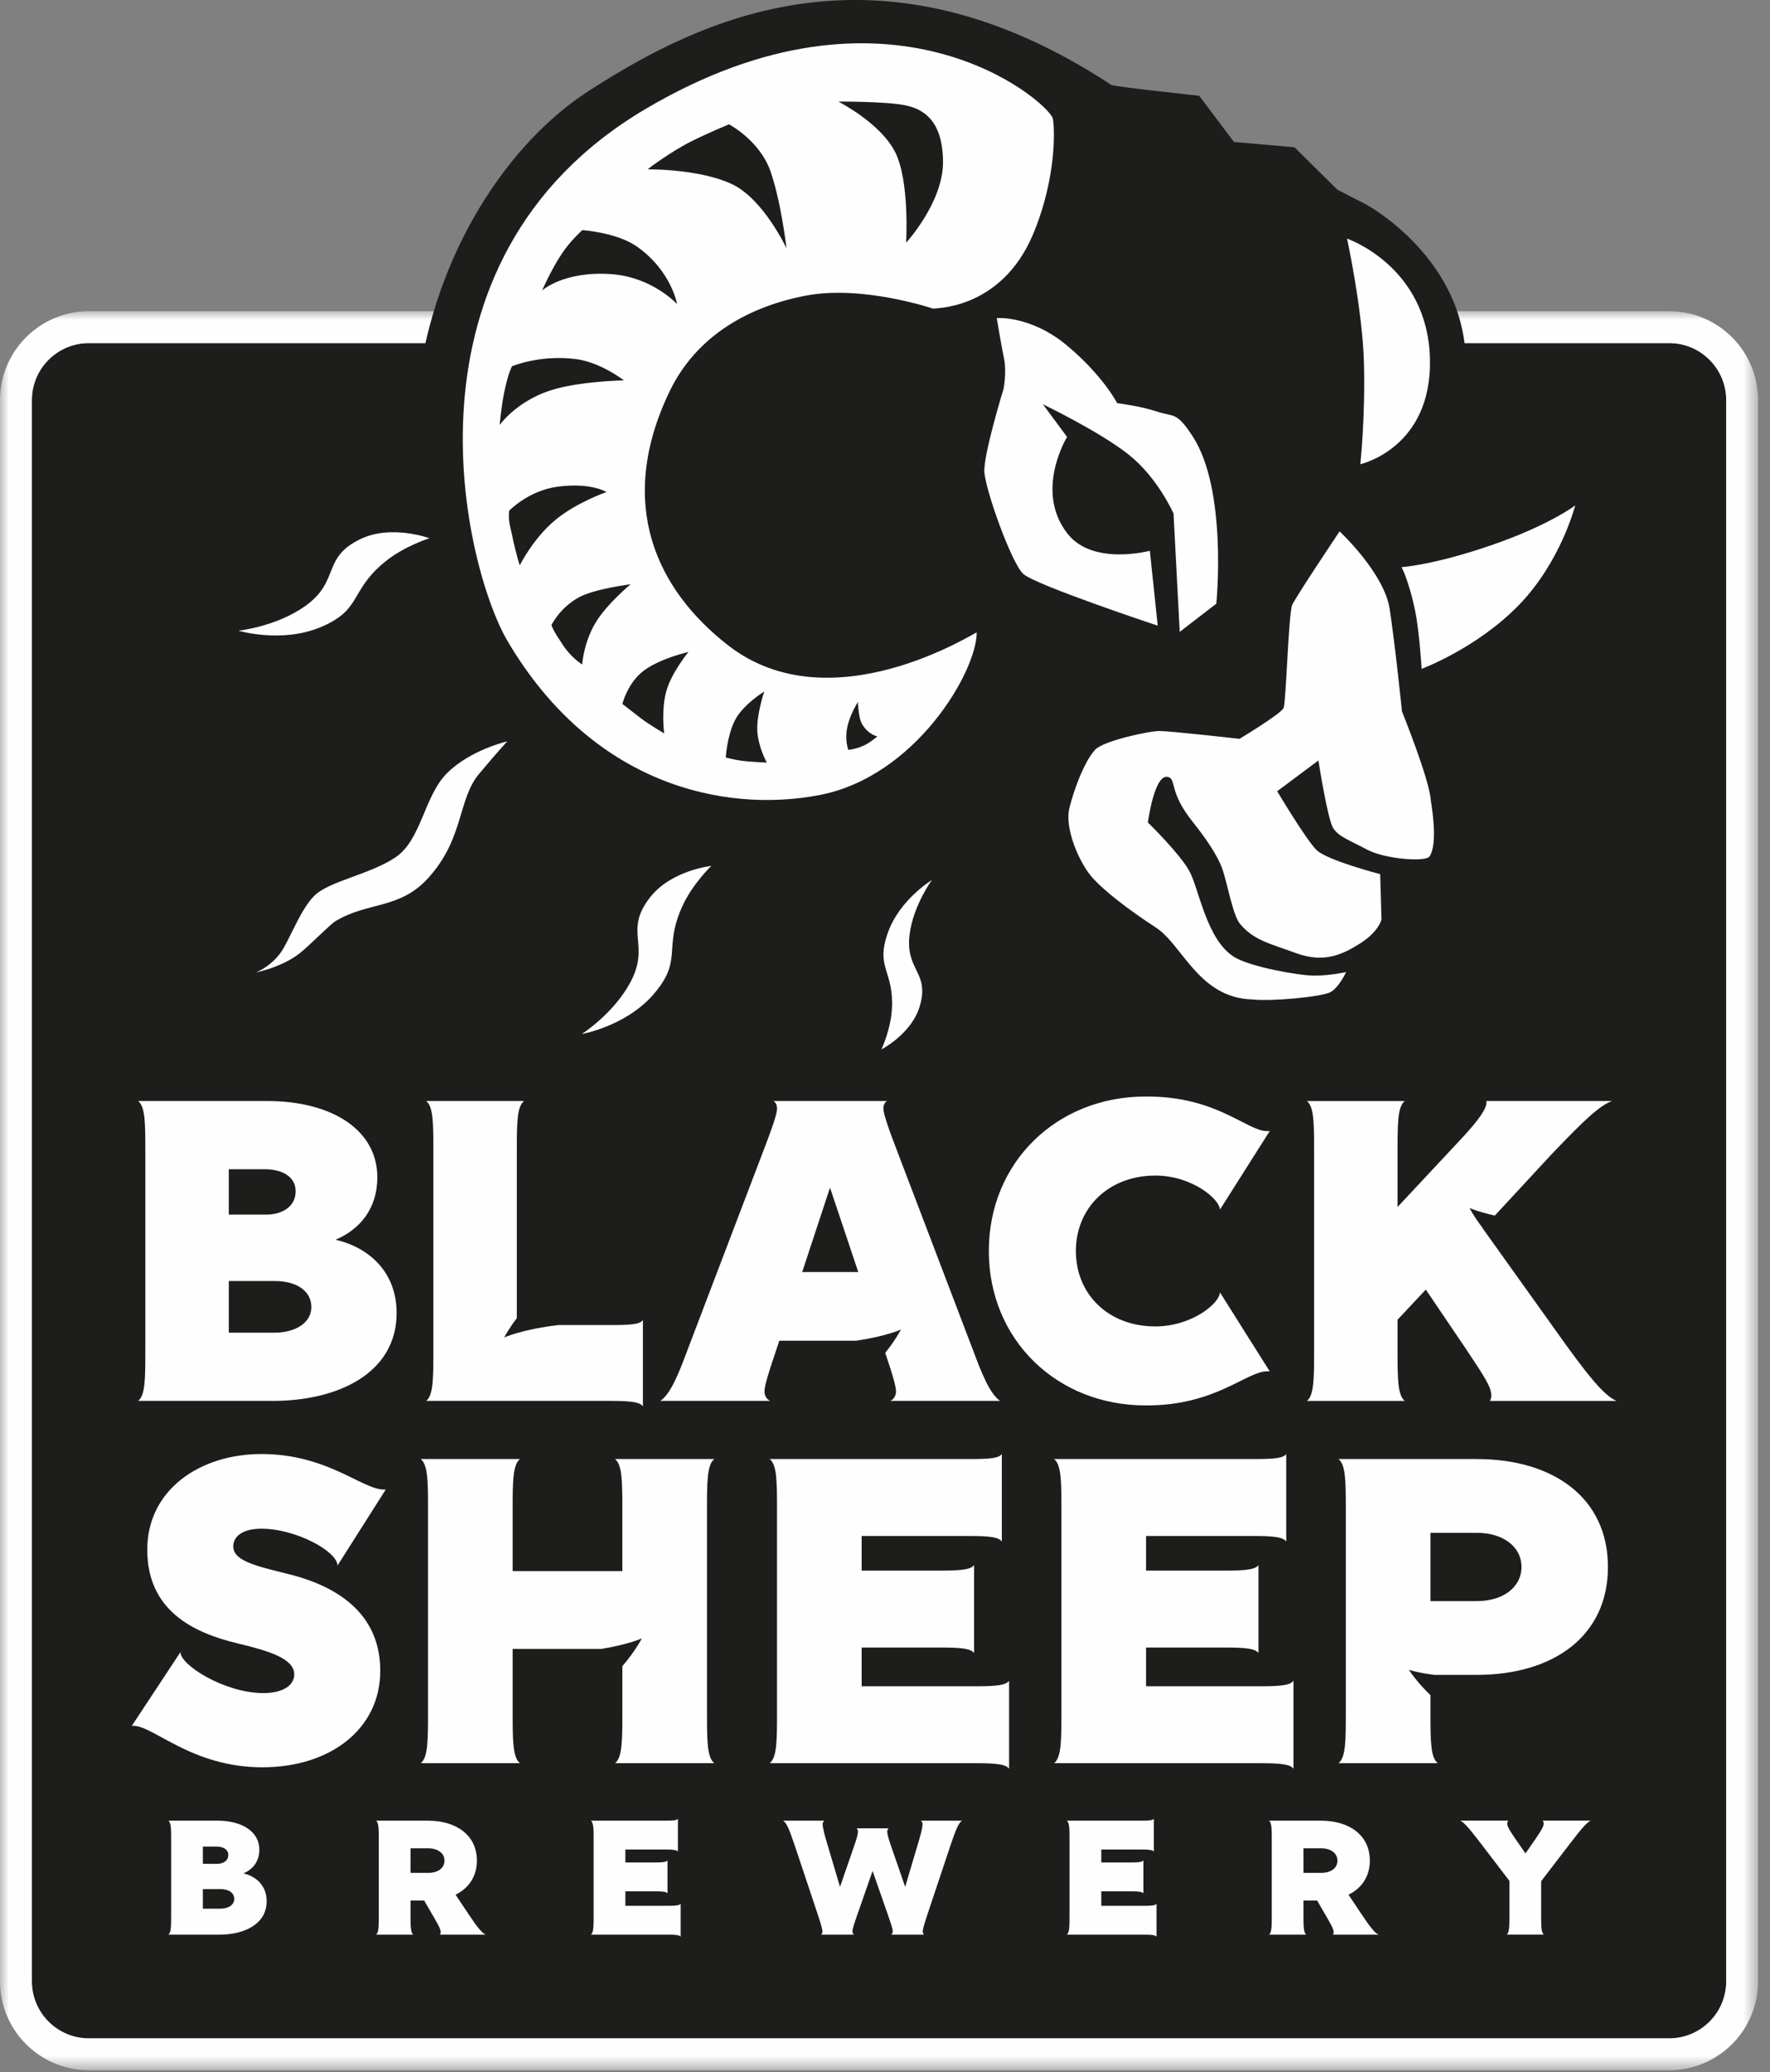 <?xml version="1.0" encoding="UTF-8"?> <svg xmlns="http://www.w3.org/2000/svg" xmlns:xlink="http://www.w3.org/1999/xlink" viewBox="0 0 100 117"><rect x="0" y="0" width="100" height="117" fill="#808080" stroke="none"/><defs><path id="a" d="M0 0h99.327v99.328H0z"></path></defs><g fill="none" fill-rule="evenodd"><path fill="#1D1D1B" d="M94.306 115.099H5.021c-1.777 0-3.219-1.441-3.219-3.219V22.595c0-1.778 1.441-3.22 3.219-3.22H94.306c1.778 0 3.219 1.441 3.219 3.22v89.286c0 1.777-1.441 3.219-3.219 3.219"></path><g transform="translate(0 17.573)"><mask id="b" fill="#fff"><use xlink:href="#a"></use></mask><path fill="#FEFEFE" d="M94.306 0H5.021C2.252 0 0 2.252 0 5.021V94.306c0 2.769 2.252 5.022 5.021 5.022H94.306c2.768 0 5.021-2.252 5.021-5.022V5.021C99.327 2.252 97.075 0 94.306 0Zm0 1.802c1.778 0 3.219 1.441 3.219 3.219V94.306c0 1.778-1.441 3.22-3.219 3.22H5.021c-1.777 0-3.219-1.441-3.219-3.22V5.021c0-1.777 1.441-3.219 3.219-3.219H94.306Z" mask="url(#b)"></path></g><path fill="#FEFEFE" d="M89.319 27.43c-7.673 2.826-9.991 3.107-10.495 2.7-.041-.033-.991-.814-.99-.814l-.339-1.477s4.448-1.193 4.441-6.834c-.005-5.641-5.233-8.541-5.495-8.669-.263-.128-1.459-.747-1.459-.747L72.66 9.294l-3.275-.288-1.883-2.499s-4.614-.493-4.755-.585C50.091-2.408 40.451 2.369 34.43 6.26c-6.788 4.386-12.764 16.499-7.284 29.642 7.044 16.897 26.907 11.393 26.907 11.393s2.711 2.582 3.357 2.969c.646.387 3.745 3.099 5.875 5.359 1.705 1.808 3.634 2.292 5.791 2.317.017 0 .037-.001.053-.001.423-.005 5.3-.333 6.827-1.078.951-.465 2.744-4.616 2.744-4.616.519-.403 4.242-2.811 3.079-7.33-.529-2.055-1.172-5.993-1.172-5.993.797-.16 4.253-.947 6.666-4.261 2.256-3.098 2.112-6.364 2.046-7.231"></path><path fill="#1D1D1B" d="M32.747 33.708c-1.122.594-1.591 1.589-1.591 1.589.102.255.084.268.638 1.114.495.751 1.099 1.109 1.099 1.109s.066-1.189.739-2.333c.634-1.072 1.996-2.195 1.996-2.195s-2.01.254-2.881.717m1.516-5.925s-.861-.55-2.746-.304c-1.659.216-2.752 1.36-2.752 1.36-.066.576.092 1.013.175 1.416.228 1.11.425 1.664.425 1.664s.762-1.527 2.007-2.556c1.188-.986 2.891-1.581 2.891-1.581m8.916 11.264s-1.213.739-1.662 1.636c-.447.897-.514 2.086-.514 2.086s.305.103.922.193c.371.053 1.399.099 1.399.099s-.494-.875-.539-1.805c-.045-.919.394-2.208.394-2.208m5.804 2.959c.236-.133.585-.425.585-.425s-.505-.089-.865-.696c-.204-.344-.234-1.245-.234-1.245s-.46.707-.605 1.448c-.148.74.067 1.257.067 1.257s.561-.058 1.053-.338m-13.821-2.259s.466.365 1.051.814c.416.321 1.31.851 1.31.851s-.184-1.348.135-2.434c.303-1.032 1.237-2.165 1.237-2.165s-1.529.339-2.481 1.023c-.953.683-1.252 1.911-1.252 1.911M50.587 8.615c.815 1.662.605 5.092.605 5.092s2.107-2.285 2.086-4.59c-.023-2.307-1.094-2.967-2.164-3.177-1.121-.219-3.749-.204-3.749-.204s2.402 1.216 3.221 2.878m-15.992 6.871c2.269.177 3.659 1.685 3.659 1.685s-.317-1.873-2.268-3.247c-1.143-.803-3.084-.928-3.084-.928s-.659.579-1.162 1.334c-.577.861-1.114 2.073-1.114 2.073s1.257-1.132 3.969-.917m.652 5.993s-1.318-1.035-2.746-1.207c-2.042-.246-3.577.415-3.577.415s-.217.401-.425 1.419c-.193.937-.267 1.889-.267 1.889.613-.786 1.621-1.546 2.877-1.951 1.624-.523 4.138-.565 4.138-.565m6.128-11.07c1.769.844 3.061 3.614 3.061 3.614s-.29-2.559-.896-4.326c-.609-1.768-2.352-2.676-2.352-2.676s-1.075.44-2.07.932c-1.228.606-2.521 1.599-2.521 1.599l.234.015s2.777-.003 4.544.841m44.433 23.763c-2.375 2.445-5.49 3.599-5.49 3.599s-.116-2.054-.369-3.3c-.254-1.245-.607-2.105-.607-2.105l-.155-.341s1.73-.092 5.031-1.223c3.301-1.13 4.777-2.259 4.777-2.259s-.809 3.185-3.186 5.63m-5.043 14.189c-.213.331-2.53.152-3.534-.387-1.005-.539-1.59-.719-1.908-1.211-.32-.49-.836-3.821-.836-3.821l-2.33 1.738s1.641 2.753 2.232 3.327c.59.572 3.587 1.355 3.587 1.355l.073 2.561s-.141.692-1.262 1.387c-1.001.621-2.017 1.077-3.576.508-1.558-.572-2.367-.722-3.153-1.647-.402-.476-.711-2.259-.986-3.066-.28-.82-1.004-1.841-1.686-2.694-1.303-1.627-.945-2.332-1.332-2.514-.817-.384-1.202 2.546-1.202 2.546s1.761 1.714 2.328 2.716c.566 1.005.973 3.928 2.567 4.891.902.548 3.615 1.037 4.505 1.042.887.003 1.8-.201 1.8-.201s-.41.89-.9 1.141c-.492.252-3.258.527-4.397.405-3.038-.084-3.938-3.083-5.456-4.064-1.515-.982-2.999-2.114-3.664-2.911-.667-.797-1.5-2.682-1.217-3.832.225-.929.808-2.59 1.457-3.297.447-.486 3.004-1.054 3.63-1.054.621 0 4.522.442 4.522.442s2.355-1.41 2.494-1.748c.138-.335.277-5.341.484-5.812.209-.47 2.678-4.154 2.678-4.154s2.521 2.34 2.831 4.389c.312 2.05.694 5.778.694 5.778s1.559 3.856 1.626 5.006c.331 2.057.147 2.847-.066 3.177m-25.154-21.742c-.04-.998 1.081-4.644 1.081-4.644s.19-.954.031-1.718c-.159-.762-.413-2.292-.413-2.292s1.91-.157 3.944 1.53c2.037 1.685 2.862 3.275 2.862 3.275s1.305.16 2.26.478c.954.317 1.077-.024 2.004 1.398 1.98 3.038 1.335 9.449 1.335 9.449l-2.067 1.591-.35-6.68s-.893-2.038-2.547-3.341c-1.653-1.305-4.835-2.832-4.835-2.832l1.368 1.845s-1.877 3.054.032 5.471c1.44 1.823 4.644.955 4.644.955l.445 4.231s-6.931-2.299-7.602-2.926c-.67-.627-2.157-4.791-2.194-5.79m-9.332 18.285c-5.435 1.03-12.839-.618-17.602-8.694-2.431-4.12-6.732-21.472 7.791-30.05 13.819-8.163 22.666-.455 23.003.51.096.274.306 3.134-1.079 6.499-1.852 4.485-5.849 4.219-5.676 4.265 0 0-3.968-1.35-7.194-.734-3.171.606-6.175 2.229-7.709 5.44-3.027 6.336-.705 11.176 3.323 14.305 5.841 4.54 14.045-.803 14.045-.727 0 2.214-3.466 8.154-8.902 9.186m34.508-24.625c.114 5.041-3.933 5.94-3.933 5.94s.286-2.686.205-5.708c-.082-3.023-.955-7.031-.955-7.031s4.567 1.552 4.683 6.799m9.507 5.499s-2.351 1.394-6.85 2.98c-3.004 1.059-4.909.462-4.909.462l-.354-1.542s4.643-1.245 4.635-7.132c-.005-5.888-5.462-8.915-5.736-9.05-.275-.133-1.523-.779-1.523-.779l-2.423-2.395-3.419-.301-1.965-2.609s-4.817-.514-4.963-.61C49.577-3.892 39.515 1.094 33.23 5.155 26.145 9.732 19.908 22.375 25.627 36.095c7.353 17.636 28.086 11.89 28.086 11.89s2.831 2.695 3.505 3.1c.673.405 3.908 3.234 6.132 5.594 1.779 1.886 3.794 2.392 6.044 2.418.018 0 .039-.001.056-.001.441-.005 5.532-.348 7.125-1.125.995-.486 2.865-4.818 2.865-4.818.542-.421 4.428-2.934 3.214-7.651C82.101 43.356 81.43 39.247 81.43 39.247s4.137-1.231 6.958-4.448c3.485-3.974 1.907-9.022 1.907-9.022"></path><path fill="#FEFEFE" d="M65.271 66.38c2.078 0 3.65 1.343 3.65 1.927l2.814-4.437h-.151c-1.141 0-2.814-1.952-6.769-1.952h-.101c-4.995 0-8.848 3.702-8.848 8.722 0 5.019 3.853 8.72 8.848 8.72h.101c3.854 0 5.629-1.926 6.769-1.926h.151l-2.814-4.462c0 .609-1.572 1.927-3.65 1.927-2.662 0-4.487-1.825-4.487-4.259 0-2.434 1.85-4.259 4.487-4.259Zm-19.95 5.45 1.572-4.766 1.597 4.766h-3.169Zm9.633 4.36-4.233-11.104c-.507-1.318-.811-2.18-.811-2.485 0-.203.076-.355.202-.431h-6.414c.127.076.204.228.204.431 0 .305-.305 1.167-.812 2.485l-4.233 11.104c-.507 1.369-.964 2.51-1.547 2.915h6.212c-.204-.076-.331-.304-.331-.532 0-.278.178-.913.559-2.028l.278-.837h4.34c1.697-.25 2.532-.632 2.532-.632s-.302.591-.888 1.315l.051.153c.38 1.115.558 1.75.558 2.028 0 .229-.127.457-.33.532h6.211c-.583-.405-1.04-1.546-1.547-2.915Zm36.375 2.915c-.71-.304-1.623-1.419-3.422-3.955l-4.132-5.779.007-.008c-.502-.647-.76-1.152-.76-1.152s.478.215 1.431.429l3.15-3.401c1.977-2.079 2.788-2.814 3.473-3.068h-7.098v.102c0 .329-.405.938-1.369 1.977l-3.65 3.905v-3.093c0-1.623 0-2.56.405-2.89h-5.526c.405.33.405 1.268.405 2.89v11.154c0 1.623 0 2.56-.405 2.89h5.526c-.405-.33-.405-1.268-.405-2.89v-1.698l1.596-1.698 2.231 3.295c1.065 1.596 1.471 2.205 1.471 2.687 0 .05 0 .151-.077.304h7.149Zm-75.817-3.853h-2.585v-2.915h2.611c1.216 0 2.053.558 2.053 1.47 0 .913-.938 1.445-2.079 1.445Zm-2.585-9.228h2.053c.938 0 1.723.405 1.723 1.242 0 .887-.786 1.318-1.648 1.318h-2.129V66.025Zm6.033 3.98c1.369-.583 2.358-1.749 2.358-3.523 0-2.662-2.535-4.31-6.237-4.31H7.806c.405.33.405 1.268.405 2.89v11.154c0 1.623 0 2.56-.405 2.89h7.605c3.702 0 6.997-1.571 6.997-4.968 0-2.257-1.496-3.677-3.448-4.132Zm12.597 4.817c-2.059.241-3.07.702-3.07.702s.241-.474.713-1.092v-9.37c0-1.623 0-2.56.405-2.89h-5.526c.405.33.405 1.268.405 2.89v11.154c0 1.623 0 2.56-.405 2.89h10.444c1.192 0 1.623.077 1.8.305V74.543c-.177.228-.608.279-1.8.279H31.558ZM64.749 95.218v-2.186h4.525c1.208 0 1.645.077 1.825.309v-4.962c-.18.232-.617.308-1.825.308h-4.525v-1.954h6.094c1.208 0 1.645.077 1.825.309v-4.937c-.18.232-.617.283-1.825.283H59.555c.412.334.412 1.286.412 2.932v11.313c0 1.645 0 2.596-.412 2.931h11.698c1.209 0 1.645.077 1.826.309v-4.963c-.181.232-.617.309-1.826.309h-6.505Zm-16.068 0v-2.186h4.525c1.209 0 1.645.077 1.825.309v-4.962c-.18.232-.616.308-1.825.308h-4.525v-1.954h6.094c1.208 0 1.646.077 1.825.309v-4.937c-.179.232-.617.283-1.825.283H43.487c.412.334.412 1.286.412 2.932v11.313c0 1.645 0 2.596-.412 2.931h11.698c1.209 0 1.646.077 1.826.309v-4.963c-.18.232-.617.309-1.826.309h-6.505Zm34.758-4.808h-2.623v-3.856h2.623c1.466 0 2.52.771 2.52 1.928 0 1.157-1.054 1.928-2.52 1.928Zm0-8.022h-7.816c.412.334.412 1.286.412 2.932v11.313c0 1.645 0 2.596-.412 2.931h5.605c-.412-.334-.412-1.286-.412-2.931v-.914c-.786-.75-1.218-1.429-1.218-1.429s.487.165 1.438.286h2.403c4.32 0 7.405-2.185 7.405-6.093 0-3.908-3.085-6.094-7.405-6.094Zm-43.086 0h-5.605c.412.334.412 1.286.412 2.932v3.394h-6.196v-3.394c0-1.646 0-2.597.411-2.932h-5.605c.412.334.412 1.286.412 2.932v11.313c0 1.645 0 2.596-.412 2.931h5.605c-.411-.334-.411-1.286-.411-2.931v-3.523h5.01c1.529-.25 2.286-.593 2.286-.593s-.374.733-1.099 1.566v2.55c0 1.645 0 2.596-.412 2.931h5.605c-.411-.334-.411-1.286-.411-2.931V85.32c0-1.646 0-2.597.411-2.932Zm-25.58 3.934c1.954 0 4.294 1.286 4.294 2.082l2.726-4.294h-.104c-1.233 0-3.187-2.005-6.916-2.005-3.496 0-6.453 2.032-6.453 5.399 0 3.395 2.52 4.679 5.116 5.296 1.723.412 3.188.849 3.188 1.749 0 .591-.591 1.054-1.748 1.054-2.186 0-4.705-1.594-4.68-2.314l-2.75 4.165h.103c1.132 0 3.291 2.34 7.276 2.34 3.832 0 6.659-2.159 6.659-5.45 0-3.651-3.086-4.962-5.348-5.502-1.8-.438-2.957-.746-2.957-1.517 0-.566.514-1.003 1.594-1.003ZM11.462 106.671v1.108h.983c.433 0 .79-.203.79-.549 0-.348-.318-.559-.78-.559h-.993Zm0-2.4v.974h.809c.328 0 .627-.164.627-.501 0-.318-.299-.473-.656-.473h-.78Zm-1.793-.366c0-.616 0-.973-.154-1.098h2.766c1.407 0 2.371.626 2.371 1.638 0 .675-.376 1.118-.896 1.34.741.173 1.31.714 1.31 1.57 0 1.292-1.252 1.889-2.659 1.889H9.515c.154-.125.154-.482.154-1.098v-4.241ZM24.177 104.368h-.983v1.388h.993c.55 0 .925-.261.925-.694 0-.424-.386-.695-.935-.695Zm-2.776-.462c0-.617 0-.974-.153-1.098h2.929c1.619 0 2.766.829 2.766 2.255 0 .895-.462 1.56-1.205 1.927l.742 1.108c.462.703.77 1.079.963 1.147h-2.592c.029-.03.048-.077.048-.126 0-.144-.077-.327-.337-.77l-.597-1.032h-.771v.81c0 .616 0 .992.154 1.118h-2.1c.153-.126.153-.482.153-1.099v-4.24ZM35.332 104.436v.732h1.695c.453 0 .617-.029.685-.115v1.859c-.068-.086-.232-.115-.685-.115h-1.695v.819h2.438c.453 0 .617-.029.685-.116v1.86c-.068-.086-.232-.116-.685-.116h-4.385c.154-.125.154-.481.154-1.098v-4.24c0-.617 0-.974-.154-1.099h4.231c.453 0 .617-.019.684-.105v1.85c-.067-.086-.231-.115-.684-.115h-2.284ZM50.35 109.244c.058-.039.086-.115.086-.193 0-.135-.086-.386-.298-1.002l-.839-2.4-.839 2.4c-.212.616-.298.867-.298 1.002 0 .077.029.154.086.193h-1.859c.058-.039.077-.115.077-.193 0-.115-.077-.376-.279-.992l-1.291-3.865c-.279-.819-.453-1.291-.665-1.387h2.35c-.067.038-.105.115-.105.212 0 .106.068.443.193.868l.79 2.659.839-2.428c.144-.414.173-.598.173-.694 0-.077-.029-.145-.077-.184h1.811c-.048.039-.077.106-.077.184 0 .095.029.279.173.694l.839 2.428.79-2.659c.125-.424.193-.761.193-.868 0-.096-.039-.174-.105-.212h2.35c-.212.096-.386.568-.665 1.387l-1.291 3.865c-.203.616-.279.877-.279.992 0 .077.019.154.077.193h-1.859ZM62.219 104.436v.732h1.695c.453 0 .617-.029.685-.115v1.859c-.068-.086-.232-.115-.685-.115h-1.695v.819h2.438c.453 0 .617-.029.684-.116v1.86c-.067-.086-.231-.116-.684-.116h-4.385c.154-.125.154-.481.154-1.098v-4.24c0-.617 0-.974-.154-1.099h4.231c.453 0 .617-.019.684-.105v1.85c-.067-.086-.231-.115-.684-.115h-2.284ZM74.626 104.368h-.983v1.388h.993c.55 0 .925-.261.925-.694 0-.424-.386-.695-.935-.695Zm-2.776-.462c0-.617 0-.974-.153-1.098h2.929c1.619 0 2.766.829 2.766 2.255 0 .895-.462 1.56-1.205 1.927l.742 1.108c.462.703.77 1.079.963 1.147h-2.592c.029-.03.048-.077.048-.126 0-.144-.077-.327-.337-.77l-.597-1.032h-.771v.81c0 .616 0 .992.154 1.118h-2.1c.153-.126.153-.482.153-1.099v-4.24ZM85.617 103.838l.568.819.568-.819c.337-.492.462-.714.462-.858 0-.077-.028-.145-.067-.174h2.727c-.203.077-.511.433-1.089 1.186l-1.715 2.235v1.918c0 .617 0 .973.154 1.098h-2.1c.153-.125.153-.481.153-1.098v-1.937l-1.695-2.216c-.578-.752-.886-1.108-1.089-1.186h2.728c-.039.029-.068.096-.068.174 0 .144.125.366.463.858M49.797 59.26s.534-1.124.595-2.312c.114-2.163-.959-2.291-.213-4.327.682-1.853 2.47-2.927 2.47-2.927s-1.054 1.431-1.261 3.084c-.256 2.037 1.167 2.105.567 4.068-.471 1.547-2.159 2.414-2.159 2.414M28.663 41.862s-2.064.464-3.403 1.792c-1.3 1.29-1.446 3.767-2.914 4.756-1.468.988-3.785 1.341-4.612 2.196-.69.714-1.144 1.91-1.701 2.91-.558 1-1.567 1.396-1.567 1.396s1.44-.287 2.443-1.064c.536-.414 1.721-1.636 2.044-1.832 1.838-1.114 3.614-.645 5.242-2.438 2.03-2.235 1.657-4.432 2.873-5.882 1.107-1.321 1.593-1.834 1.593-1.834M24.264 30.394s-1.43.438-2.532 1.344c-2.011 1.652-1.254 2.708-3.665 3.695-2.195.896-4.595.181-4.595.181s2.122-.225 3.755-1.38c2.014-1.424.922-2.74 3.148-3.799 1.753-.835 3.889-.041 3.889-.041M40.188 48.895s-1.083 1.031-1.664 2.334c-1.059 2.377.089 2.983-1.625 4.944-1.563 1.783-4.03 2.217-4.03 2.217s1.797-1.15 2.741-2.914c1.165-2.174-.401-2.861 1.117-4.805 1.195-1.532 3.46-1.777 3.46-1.777"></path></g></svg> 